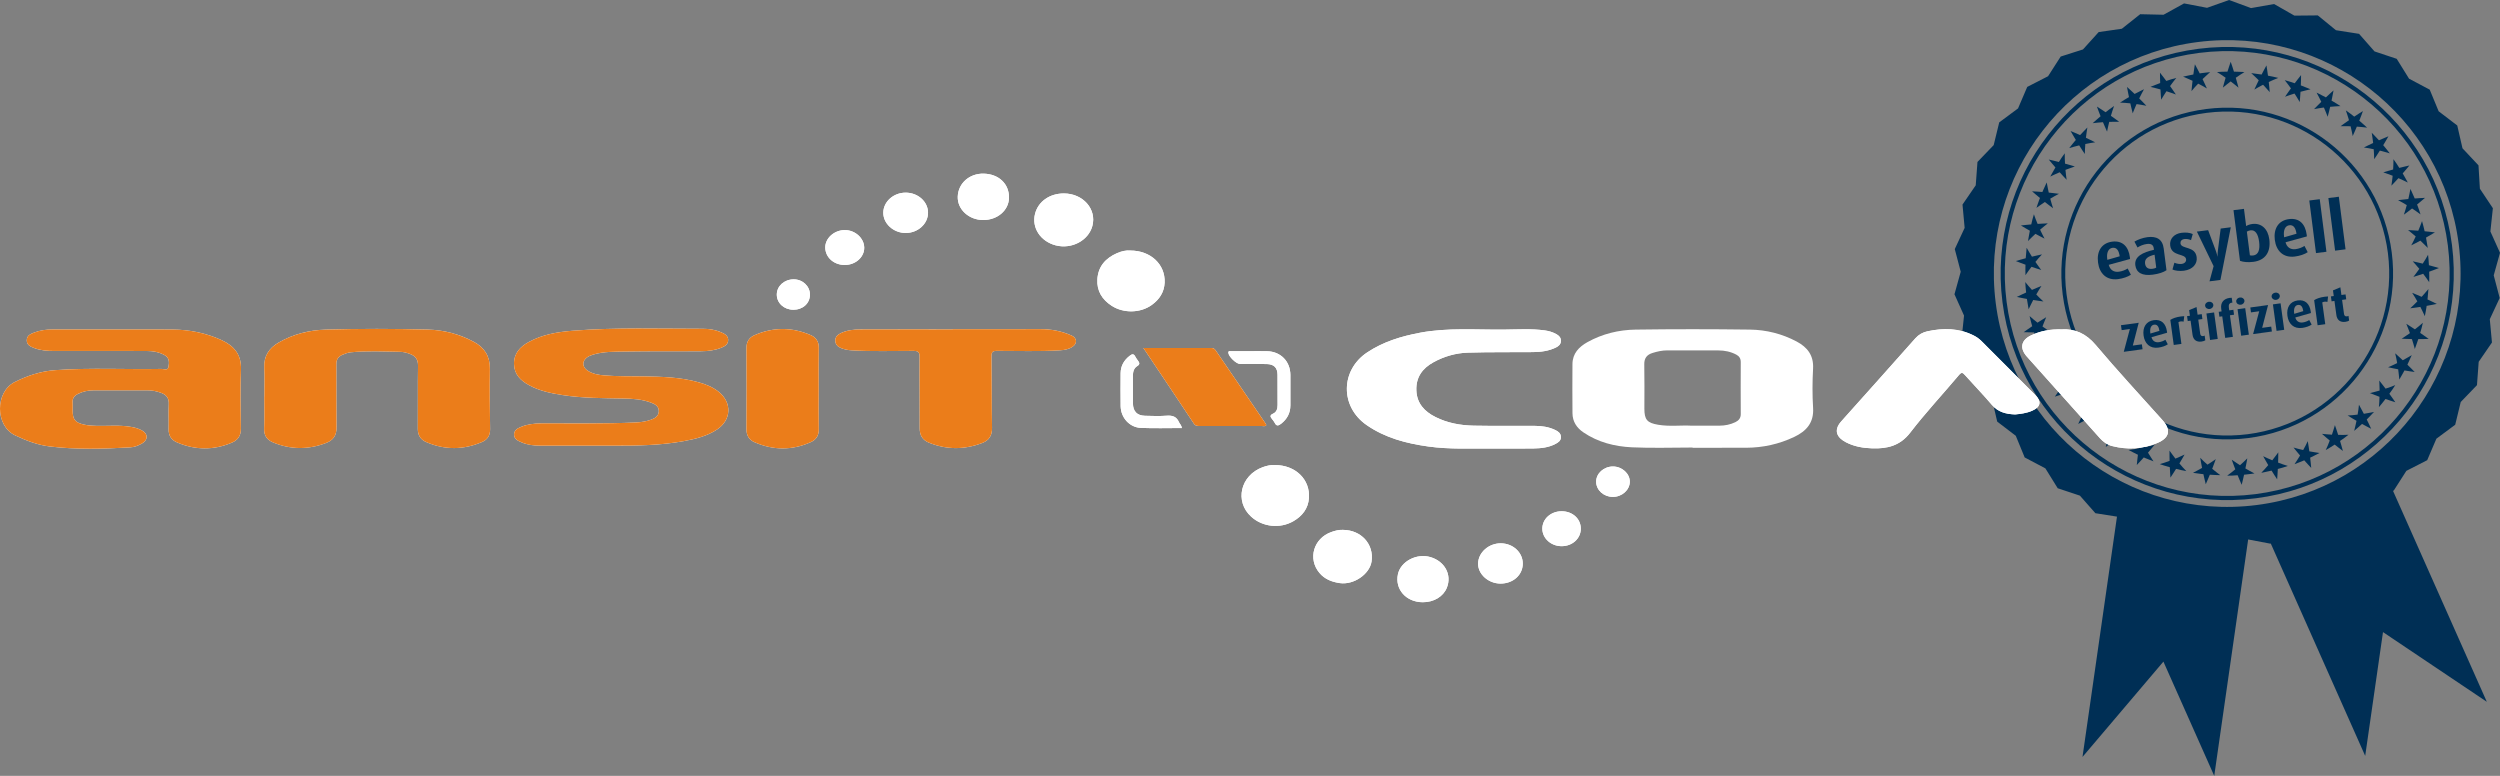 <?xml version="1.0" encoding="utf-8"?>
<!-- Generator: Adobe Illustrator 23.0.0, SVG Export Plug-In . SVG Version: 6.00 Build 0)  -->
<svg version="1.1" id="Ebene_1" xmlns="http://www.w3.org/2000/svg" xmlns:xlink="http://www.w3.org/1999/xlink" x="0px" y="0px"
	 width="1160px" height="360px" viewBox="0 0 1160 360" enable-background="new 0 0 1160 360" xml:space="preserve">
<rect x="0" y="0" width="1160" height="360" fill="#808080" stroke="none"/>
<g>
	<path fill="#002F55" d="M1046.735,231.201c-57.497,7.338-110.248-33.467-117.587-90.965
		c-7.349-57.501,33.468-110.261,90.966-117.595c57.499-7.341,110.256,33.468,117.596,90.972
		C1145.056,171.113,1104.238,223.866,1046.735,231.201z M1020.36,24.547c-56.445,7.21-96.502,58.993-89.307,115.446
		c7.21,56.445,59,96.499,115.438,89.291c56.452-7.202,96.515-58.982,89.311-115.43C1128.588,57.406,1076.808,17.345,1020.36,24.547z
		"/>
	<path fill="#002F55" d="M1043.169,203.264c-42.092,5.366-80.708-24.497-86.081-66.595c-5.374-42.103,24.503-80.725,66.591-86.089
		c42.099-5.376,80.724,24.503,86.092,66.597C1115.142,159.275,1085.261,197.886,1043.169,203.264z M1023.916,52.36
		c-41.112,5.252-70.292,42.968-65.051,84.085c5.248,41.096,42.966,70.274,84.078,65.027c41.108-5.246,70.286-42.957,65.045-84.064
		C1102.738,76.296,1065.021,47.117,1023.916,52.36z"/>
	<g>
		<g>
			<path fill="#002F55" d="M1119.811,128.486c0,0,0.689-0.92,1.377-1.839c0.69-0.95,1.378-1.899,1.378-1.899
				s-0.766-0.89-1.529-1.783c-0.764-0.862-1.528-1.723-1.528-1.723s1.161,0.262,2.319,0.524c1.161,0.279,2.32,0.56,2.32,0.56
				s0.638-1.013,1.278-2.027c0.623-1.024,1.193-2.077,1.193-2.077s0.035,0.301,0.087,0.754c0.058,0.452,0.125,1.055,0.154,1.663
				c0.078,1.213,0.158,2.424,0.158,2.424s1.164,0.319,2.324,0.636c1.163,0.335,2.327,0.671,2.327,0.671s-1.13,0.432-2.259,0.866
				c-1.135,0.414-2.266,0.828-2.266,0.828s0.019,1.217,0.037,2.433c0.021,0.609,0.008,1.217-0.014,1.673
				c-0.017,0.457-0.028,0.76-0.028,0.76c0.002,0-0.651-1.004-1.359-1.976c-0.718-0.958-1.439-1.917-1.439-1.917
				s-1.131,0.371-2.264,0.743C1120.943,128.133,1119.811,128.486,1119.811,128.486z"/>
		</g>
		<g>
			<path fill="#002F55" d="M1118.311,143.056c0,0,0.89-0.762,1.687-1.574c0.822-0.821,1.642-1.642,1.642-1.642
				s-0.577-1.003-1.154-2.007c-0.624-0.979-1.25-1.96-1.25-1.96s1.105,0.455,2.21,0.91c1.103,0.472,2.205,0.944,2.205,0.944
				s0.784-0.892,1.567-1.785c0.785-0.921,1.57-1.844,1.57-1.844s-0.103,1.211-0.207,2.421c-0.051,0.606-0.103,1.211-0.142,1.665
				c-0.033,0.456-0.08,0.756-0.08,0.756s1.08,0.51,2.162,1.018c1.078,0.527,2.156,1.053,2.156,1.053s-1.18,0.237-2.363,0.474
				c-1.179,0.216-2.358,0.434-2.358,0.434s-0.134,1.21-0.381,2.402c-0.222,1.197-0.447,2.393-0.447,2.393s-0.513-1.092-1.025-2.183
				c-0.513-1.078-1.056-2.127-1.056-2.127s-1.18,0.173-2.362,0.346C1119.496,142.904,1118.311,143.056,1118.311,143.056z"/>
		</g>
		<g>
			<path fill="#002F55" d="M1114.36,157.161c0,0,0.961-0.633,1.922-1.268c0.485-0.329,0.97-0.657,1.334-0.903
				c0.35-0.256,0.585-0.428,0.585-0.428s-0.417-1.094-0.834-2.188c-0.425-1.064-0.849-2.129-0.849-2.129s1.004,0.633,2.006,1.267
				c0.996,0.65,1.994,1.301,1.994,1.301s0.965-0.717,1.875-1.483c0.91-0.78,1.821-1.56,1.821-1.56s-0.282,1.182-0.565,2.364
				c-0.339,1.167-0.678,2.334-0.678,2.334s0.985,0.689,1.973,1.377c0.979,0.705,1.959,1.409,1.959,1.409s-1.198,0.034-2.395,0.067
				c-1.208,0.011-2.415,0.02-2.415,0.02s-0.397,1.151-0.794,2.301c-0.372,1.16-0.845,2.283-0.845,2.283
				c0,0.001-0.261-1.158-0.63-2.322c-0.351-1.142-0.703-2.284-0.703-2.284s-1.194-0.03-2.387-0.061
				C1115.545,157.209,1114.36,157.161,1114.36,157.161z"/>
		</g>
		<g>
			<path fill="#002F55" d="M1108.07,170.397c0,0,1.094-0.422,2.118-0.92c1.048-0.5,2.095-0.998,2.095-0.998
				s-0.208-1.142-0.416-2.282c-0.26-1.132-0.519-2.264-0.519-2.264s0.889,0.798,1.777,1.597c0.88,0.813,1.761,1.627,1.761,1.627
				s1.039-0.578,2.076-1.155c1.04-0.592,2.093-1.213,2.093-1.213l-2.02,4.421c0,0,0.847,0.84,1.696,1.682
				c0.838,0.857,1.679,1.713,1.679,1.713s-1.192-0.173-2.385-0.346c-1.185-0.189-2.367-0.378-2.367-0.378s-0.533,1.095-1.164,2.136
				c-0.608,1.053-1.217,2.107-1.217,2.107s-0.12-1.2-0.24-2.4c-0.122-1.187-0.284-2.359-0.284-2.359s-1.171-0.231-2.344-0.463
				C1109.24,170.65,1108.07,170.397,1108.07,170.397z"/>
		</g>
		<g>
			<path fill="#002F55" d="M1099.645,182.394c0,0,1.116-0.281,2.23-0.562c1.127-0.289,2.256-0.616,2.258-0.616
				c0,0-0.032-1.17-0.062-2.343c-0.046-1.146-0.095-2.294-0.095-2.294s0.735,0.931,1.469,1.863c0.726,0.946,1.45,1.891,1.45,1.891
				c0,0.001,1.14-0.36,2.265-0.772c1.117-0.434,2.233-0.867,2.233-0.867s-0.661,1.019-1.322,2.039
				c-0.707,0.99-1.413,1.979-1.413,1.979s0.702,0.976,1.404,1.953c0.69,0.991,1.382,1.983,1.382,1.983s-1.145-0.369-2.289-0.739
				c-1.143-0.39-2.284-0.781-2.284-0.781s-0.754,0.955-1.505,1.91c-0.372,0.483-0.756,0.954-1.062,1.293
				c-0.299,0.344-0.498,0.574-0.498,0.574s0.126-1.187,0.182-2.394c0.045-1.197,0.091-2.393,0.091-2.393s-1.115-0.424-2.23-0.848
				C1100.747,182.833,1099.645,182.394,1099.645,182.394z"/>
		</g>
		<g>
			<path fill="#002F55" d="M1089.314,192.793c0,0,1.162-0.048,2.31-0.16c1.151-0.126,2.305-0.252,2.305-0.252
				s0.181-1.144,0.362-2.289c0.129-1.154,0.262-2.307,0.262-2.307s0.573,1.048,1.146,2.095c0.563,1.062,1.125,2.122,1.125,2.122
				s1.168-0.203,2.338-0.407c1.188-0.225,2.378-0.449,2.378-0.449s-0.84,0.879-1.678,1.755c-0.422,0.439-0.842,0.879-1.159,1.208
				c-0.313,0.331-0.541,0.532-0.541,0.532s0.523,1.075,1.045,2.151c0.509,1.087,1.017,2.174,1.017,2.174s-1.067-0.558-2.134-1.115
				c-1.052-0.57-2.107-1.141-2.107-1.141s-0.875,0.846-1.809,1.626c-0.921,0.795-1.844,1.59-1.844,1.59s0.286-1.174,0.567-2.349
				c0.26-1.156,0.521-2.312,0.521-2.312s-1.033-0.612-2.066-1.222C1090.333,193.417,1089.314,192.793,1089.314,192.793z"/>
		</g>
		<g>
			<path fill="#002F55" d="M1077.392,201.308c0,0,1.142,0.106,2.287,0.211c1.168,0.088,2.336,0.177,2.336,0.177
				s0.36-1.119,0.718-2.235c0.335-1.1,0.668-2.199,0.668-2.199s0.385,1.123,0.769,2.247c0.37,1.134,0.74,2.268,0.74,2.268
				s1.2,0.015,2.399,0.029c1.194-0.04,2.39-0.08,2.39-0.08s-0.945,0.765-1.928,1.479c-0.992,0.7-1.985,1.402-1.985,1.402
				s0.336,1.155,0.676,2.311c0.321,1.165,0.645,2.329,0.645,2.329s-0.958-0.731-1.919-1.463c-0.945-0.749-1.893-1.496-1.893-1.496
				s-1.026,0.653-2.053,1.306c-0.509,0.336-1.035,0.639-1.435,0.861c-0.395,0.225-0.662,0.376-0.662,0.376s0.512-1.085,0.973-2.192
				c0.439-1.114,0.879-2.229,0.879-2.229s-0.909-0.771-1.819-1.541C1078.285,202.089,1077.392,201.308,1077.392,201.308z"/>
		</g>
		<g>
			<path fill="#002F55" d="M1064.192,207.653c0,0,1.114,0.353,2.226,0.621c1.129,0.267,2.258,0.535,2.258,0.535
				s0.551-1.017,1.105-2.036c0.508-1.043,1.017-2.088,1.017-2.088s0.191,1.181,0.383,2.361c0.175,1.188,0.352,2.375,0.352,2.375
				s1.168,0.198,2.338,0.396c1.196,0.184,2.39,0.37,2.39,0.37s-1.085,0.547-2.168,1.096c-0.543,0.274-1.085,0.548-1.493,0.753
				c-0.406,0.207-0.688,0.32-0.688,0.32s0.132,1.188,0.264,2.375c0.116,1.195,0.232,2.391,0.232,2.391s-0.818-0.882-1.638-1.766
				c-0.801-0.888-1.604-1.778-1.604-1.778s-1.105,0.511-2.248,0.928c-1.136,0.439-2.27,0.878-2.27,0.878s0.658-1.011,1.32-2.02
				c0.646-1.01,1.263-2.006,1.263-2.007c0,0-0.768-0.921-1.537-1.841C1064.943,208.584,1064.192,207.653,1064.192,207.653z"/>
		</g>
		<g>
			<path fill="#002F55" d="M1050.101,211.675c0,0,1.047,0.489,2.091,0.976c1.061,0.504,2.139,0.935,2.139,0.935
				s0.714-0.928,1.428-1.856c0.685-0.919,1.368-1.838,1.368-1.838s-0.015,1.185-0.028,2.371c-0.032,1.191-0.065,2.381-0.065,2.381
				s1.116,0.443,2.246,0.822c1.142,0.366,2.284,0.731,2.284,0.731s-1.156,0.378-2.312,0.758c-1.171,0.322-2.342,0.644-2.342,0.644
				s-0.069,1.201-0.139,2.401c-0.086,1.204-0.172,2.408-0.172,2.408s-0.657-1-1.312-2.001c-0.642-1.023-1.282-2.047-1.282-2.047
				s-1.188,0.264-2.376,0.527c-0.594,0.129-1.19,0.259-1.635,0.357c-0.449,0.076-0.749,0.127-0.749,0.127s0.845-0.846,1.644-1.762
				c0.79-0.897,1.578-1.794,1.578-1.794s-0.601-1.033-1.2-2.067C1050.684,212.712,1050.101,211.675,1050.101,211.675z"/>
		</g>
		<g>
			<path fill="#002F55" d="M1035.526,213.303c0,0,0.948,0.64,1.895,1.282c0.977,0.642,1.956,1.28,1.956,1.28
				s0.876-0.753,1.718-1.581c0.828-0.806,1.656-1.614,1.656-1.614s-0.212,1.172-0.425,2.344c-0.23,1.174-0.461,2.349-0.461,2.349
				s1.04,0.587,2.077,1.173c1.054,0.605,2.13,1.129,2.13,1.129s-0.302,0.05-0.751,0.126c-0.451,0.054-1.055,0.124-1.659,0.195
				c-1.207,0.141-2.414,0.282-2.414,0.282s-0.268,1.177-0.537,2.355c-0.287,1.162-0.573,2.323-0.573,2.323s-0.481-1.11-0.961-2.219
				c-0.462-1.111-0.924-2.222-0.924-2.222s-1.213,0.081-2.427,0.161c-1.216,0.021-2.433,0.043-2.433,0.043s0.958-0.72,1.916-1.439
				c0.944-0.729,1.855-1.515,1.855-1.515s-0.418-1.113-0.838-2.226C1035.925,214.417,1035.526,213.303,1035.526,213.303z"/>
		</g>
		<g>
			<path fill="#002F55" d="M1020.903,212.404c0,0,0.821,0.819,1.642,1.638c0.857,0.778,1.712,1.556,1.712,1.556
				s0.979-0.624,1.957-1.248c0.965-0.614,1.904-1.317,1.904-1.317s-0.408,1.126-0.814,2.252c-0.425,1.123-0.849,2.245-0.849,2.245
				s0.925,0.739,1.849,1.477c0.955,0.739,1.911,1.477,1.911,1.477s-1.214-0.042-2.429-0.086c-1.216-0.021-2.426-0.135-2.427-0.134
				c0,0-0.463,1.104-0.924,2.207c-0.48,1.103-0.96,2.204-0.96,2.204s-0.288-1.168-0.574-2.335c-0.268-1.165-0.537-2.332-0.537-2.332
				s-0.303-0.027-0.756-0.068c-0.453-0.061-1.056-0.142-1.659-0.225c-1.205-0.164-2.412-0.327-2.412-0.327s1.068-0.566,2.14-1.132
				c1.039-0.57,2.079-1.14,2.079-1.14s-0.222-1.179-0.446-2.359C1021.106,213.582,1020.903,212.404,1020.903,212.404z"/>
		</g>
		<g>
			<path fill="#002F55" d="M1006.64,209.074c0,0,0.676,0.928,1.352,1.856c0.703,0.938,1.407,1.875,1.407,1.875
				s1.077-0.468,2.152-0.937c1.048-0.476,2.095-0.951,2.095-0.951s-0.591,1.031-1.181,2.061c-0.608,1.027-1.214,2.053-1.214,2.053
				s0.78,0.91,1.559,1.82c0.821,0.872,1.638,1.745,1.638,1.745c0,0.001-1.201-0.196-2.383-0.474
				c-1.181-0.282-2.364-0.564-2.364-0.564s-0.647,1.015-1.293,2.033c-0.662,1.012-1.325,2.023-1.325,2.023s-0.083-1.206-0.164-2.411
				c-0.063-1.204-0.126-2.409-0.126-2.409s-1.167-0.34-2.335-0.679c-0.591-0.159-1.162-0.363-1.594-0.513
				c-0.431-0.148-0.72-0.247-0.72-0.247s1.144-0.356,2.288-0.713c1.128-0.407,2.257-0.813,2.257-0.813s-0.022-1.192-0.044-2.383
				C1006.643,210.26,1006.64,209.074,1006.64,209.074z"/>
		</g>
		<g>
			<path fill="#002F55" d="M993.154,203.341c0,0,0.48,1.051,1.004,2.09c0.545,1.021,1.091,2.042,1.091,2.042s1.13-0.258,2.262-0.517
				c1.123-0.275,2.236-0.608,2.236-0.608s-0.758,0.922-1.521,1.846c-0.776,0.916-1.553,1.833-1.553,1.833s0.625,1.008,1.249,2.014
				c0.65,1.019,1.302,2.037,1.302,2.037s-1.129-0.45-2.256-0.901c-0.565-0.226-1.129-0.452-1.552-0.622
				c-0.416-0.188-0.692-0.313-0.692-0.313s-0.807,0.884-1.61,1.77c-0.822,0.877-1.642,1.755-1.642,1.755s0.12-1.197,0.241-2.394
				c0.137-1.189,0.276-2.378,0.276-2.378s-0.276-0.125-0.692-0.315c-0.406-0.209-0.947-0.487-1.489-0.766
				c-1.08-0.558-2.161-1.115-2.161-1.115s1.196-0.175,2.392-0.35c1.172-0.19,2.342-0.38,2.342-0.38s0.185-1.185,0.37-2.372
				C992.952,204.519,993.154,203.341,993.154,203.341z"/>
		</g>
		<g>
			<path fill="#002F55" d="M980.806,195.44c0,0,0.332,1.099,0.662,2.198c0.353,1.117,0.708,2.233,0.708,2.233
				s1.182-0.07,2.338-0.161c1.148-0.1,2.294-0.201,2.294-0.201s-0.901,0.775-1.801,1.551c-0.915,0.765-1.831,1.53-1.831,1.53
				s0.432,1.118,0.867,2.234c0.455,1.102,0.959,2.195,0.959,2.195s-0.264-0.152-0.657-0.38c-0.395-0.229-0.925-0.525-1.429-0.864
				c-1.022-0.658-2.043-1.317-2.043-1.317s-0.948,0.744-1.895,1.488c-0.963,0.732-1.923,1.465-1.923,1.465s0.324-1.167,0.651-2.333
				c0.342-1.156,0.682-2.311,0.682-2.311s-0.99-0.706-1.98-1.413c-0.982-0.719-1.924-1.488-1.924-1.488s1.194,0.045,2.39,0.09
				c1.2-0.009,2.401-0.018,2.401-0.018s0.375-1.13,0.751-2.26C980.416,196.56,980.806,195.44,980.806,195.44z"/>
		</g>
		<g>
			<path fill="#002F55" d="M969.987,185.55c0,0,0.125,1.153,0.25,2.307c0.177,1.143,0.355,2.288,0.355,2.288s1.154,0.129,2.31,0.258
				c1.133,0.132,2.305,0.174,2.308,0.174c0,0-1.025,0.62-2.05,1.239c-1.034,0.605-2.07,1.21-2.07,1.21s0.242,1.147,0.509,2.314
				c0.278,1.174,0.555,2.35,0.555,2.35s-0.916-0.798-1.834-1.594c-0.933-0.781-1.801-1.632-1.801-1.631c0,0-1.054,0.568-2.109,1.137
				c-1.067,0.557-2.132,1.112-2.132,1.112s0.51-1.088,1.021-2.175c0.524-1.075,1.047-2.15,1.047-2.15
				c0,0.001-0.232-0.199-0.539-0.535c-0.316-0.331-0.734-0.772-1.152-1.212c-0.84-0.883-1.678-1.764-1.678-1.764
				s1.19,0.229,2.379,0.457c1.17,0.207,2.34,0.415,2.34,0.415s0.567-1.058,1.133-2.114
				C969.406,186.593,969.987,185.55,969.987,185.55z"/>
		</g>
		<g>
			<path fill="#002F55" d="M960.957,174.008c0,0-0.05,1.144-0.102,2.287c-0.036,1.169-0.071,2.337-0.071,2.337
				s1.122,0.34,2.252,0.628c1.118,0.284,2.236,0.569,2.236,0.569s-1.109,0.432-2.215,0.865c-1.119,0.42-2.238,0.839-2.238,0.839
				s0.041,1.194,0.082,2.39c0.043,1.208,0.168,2.394,0.17,2.393c0,0-0.2-0.229-0.496-0.575c-0.305-0.339-0.684-0.812-1.054-1.296
				c-0.748-0.958-1.497-1.914-1.497-1.914s-1.142,0.387-2.284,0.775c-1.146,0.37-2.291,0.739-2.291,0.739s0.694-0.991,1.386-1.984
				c0.706-0.976,1.41-1.952,1.41-1.952s-0.703-0.994-1.405-1.988c-0.656-1.024-1.316-2.048-1.316-2.048s1.114,0.44,2.23,0.88
				c1.125,0.417,2.264,0.784,2.264,0.784s0.729-0.94,1.457-1.882C960.22,174.932,960.957,174.008,960.957,174.008z"/>
		</g>
		<g>
			<path fill="#002F55" d="M954.067,161.083c0,0-0.269,1.129-0.537,2.258c-0.217,1.137-0.432,2.274-0.432,2.274
				s1.047,0.507,2.094,1.013c1.02,0.504,2.112,0.933,2.112,0.933s-1.172,0.242-2.345,0.485c-1.175,0.225-2.352,0.449-2.352,0.449
				s-0.16,1.164-0.295,2.353c-0.127,1.199-0.255,2.399-0.255,2.399s-0.602-1.056-1.202-2.112c-0.622-1.047-1.152-2.141-1.152-2.141
				s-1.183,0.184-2.367,0.369c-1.192,0.167-2.382,0.336-2.382,0.336s0.844-0.856,1.687-1.711c0.852-0.837,1.704-1.676,1.704-1.676
				s-0.15-0.265-0.33-0.685c-0.185-0.417-0.432-0.972-0.68-1.528c-0.493-1.113-0.989-2.224-0.989-2.224s1.044,0.614,2.089,1.227
				c1.033,0.586,2.065,1.172,2.065,1.172s0.888-0.805,1.774-1.613C953.172,161.873,954.067,161.083,954.067,161.083z"/>
		</g>
		<g>
			<path fill="#002F55" d="M949.437,147.184c0,0-0.435,1.063-0.874,2.124c-0.429,1.092-0.859,2.182-0.859,2.182
				s0.963,0.671,1.925,1.343c0.955,0.643,1.908,1.286,1.908,1.286s-1.187,0.037-2.376,0.073c-1.193,0.02-2.386,0.04-2.386,0.04
				s-0.366,1.141-0.731,2.281c-0.343,1.147-0.633,2.311-0.633,2.311s-0.111-0.284-0.273-0.71c-0.168-0.423-0.388-0.991-0.568-1.571
				c-0.38-1.155-0.76-2.31-0.76-2.31s-1.204-0.017-2.409-0.034c-1.209-0.035-2.419-0.07-2.419-0.07s0.985-0.701,1.974-1.403
				c0.992-0.684,1.985-1.367,1.985-1.367s-0.321-1.172-0.644-2.347c-0.172-0.584-0.308-1.177-0.4-1.624
				c-0.1-0.445-0.166-0.743-0.166-0.743s0.885,0.808,1.81,1.574c0.935,0.749,1.872,1.497,1.872,1.497s1.005-0.642,2.007-1.286
				C948.428,147.809,949.437,147.184,949.437,147.184z"/>
		</g>
		<g>
			<path fill="#002F55" d="M947.228,132.685c0,0-0.652,0.962-1.225,1.95c-0.59,1.004-1.18,2.005-1.18,2.005s0.794,0.847,1.625,1.654
				c0.85,0.794,1.7,1.587,1.7,1.587s-1.183-0.164-2.366-0.328c-1.187-0.18-2.372-0.361-2.372-0.361s-0.535,1.061-1.071,2.121
				c-0.529,1.09-1.059,2.178-1.059,2.178l-0.803-4.793c0,0-1.172-0.221-2.346-0.441c-1.175-0.238-2.35-0.476-2.35-0.476
				s1.085-0.526,2.17-1.052c1.089-0.507,2.174-1.014,2.174-1.014s-0.035-0.302-0.087-0.755c-0.054-0.452-0.133-1.056-0.16-1.664
				c-0.081-1.214-0.16-2.429-0.16-2.429s0.766,0.927,1.534,1.854c0.75,0.914,1.571,1.791,1.569,1.791c0,0,1.093-0.465,2.184-0.93
				C946.116,133.133,947.228,132.685,947.228,132.685z"/>
		</g>
		<g>
			<path fill="#002F55" d="M947.487,118.036c0,0-0.778,0.855-1.558,1.711c-0.786,0.868-1.494,1.776-1.494,1.776
				s0.672,0.952,1.345,1.904c0.338,0.463,0.674,0.928,0.927,1.274c0.27,0.344,0.45,0.571,0.45,0.571s-1.144-0.359-2.286-0.718
				c-1.127-0.376-2.253-0.752-2.253-0.752s-0.746,0.938-1.417,1.911c-0.689,0.985-1.379,1.97-1.379,1.97s-0.017-1.214-0.036-2.43
				c-0.02-0.607,0.002-1.214,0.021-1.67c0.017-0.455,0.028-0.759,0.028-0.759s-1.126-0.415-2.251-0.831
				c-1.125-0.433-2.248-0.866-2.248-0.866s1.151-0.337,2.304-0.672c1.149-0.319,2.3-0.635,2.3-0.635l0.423-4.849
				c0,0,0.607,1.061,1.224,2.089c0.622,1.015,1.242,2.03,1.242,2.03s1.166-0.273,2.333-0.546
				C946.323,118.289,947.487,118.036,947.487,118.036z"/>
		</g>
		<g>
			<path fill="#002F55" d="M950.194,103.639c0,0-0.895,0.717-1.786,1.434c-0.901,0.745-1.8,1.489-1.8,1.489s0.117,0.265,0.295,0.66
				c0.196,0.394,0.455,0.921,0.716,1.447c0.526,1.027,1.052,2.054,1.052,2.054s-1.057-0.546-2.115-1.093
				c-1.054-0.565-2.107-1.128-2.107-1.128s-0.87,0.819-1.738,1.639c-0.444,0.416-0.871,0.842-1.174,1.167
				c-0.31,0.324-0.517,0.541-0.517,0.541s0.138-1.208,0.385-2.398c0.224-1.196,0.447-2.391,0.447-2.391s-1.046-0.602-2.092-1.205
				c-1.03-0.617-2.062-1.233-2.062-1.233s1.203-0.134,2.405-0.267c1.198-0.115,2.397-0.229,2.397-0.229s0.28-1.183,0.563-2.367
				c0.337-1.169,0.674-2.339,0.674-2.339s0.405,1.129,0.812,2.256c0.42,1.118,0.901,2.219,0.901,2.219s1.187-0.073,2.375-0.146
				C949.012,103.694,950.194,103.639,950.194,103.639z"/>
		</g>
		<g>
			<path fill="#002F55" d="M955.359,89.928c0,0-1.023,0.545-2.045,1.092c-1.011,0.564-1.996,1.175-1.996,1.175
				s0.311,1.121,0.623,2.242c0.297,1.101,0.689,2.203,0.689,2.203s-0.957-0.722-1.913-1.443c-0.943-0.733-1.883-1.467-1.883-1.467
				s-0.991,0.644-1.965,1.329c-0.985,0.695-1.969,1.392-1.969,1.392s0.395-1.149,0.792-2.297c0.373-1.159,0.85-2.278,0.85-2.278
				s-0.921-0.767-1.842-1.535c-0.912-0.784-1.826-1.568-1.826-1.568s1.2,0.069,2.399,0.138c1.192,0.088,2.384,0.174,2.384,0.174
				s0.11-0.284,0.304-0.696c0.189-0.415,0.442-0.969,0.695-1.522c0.507-1.105,1.013-2.212,1.013-2.212s0.229,1.19,0.459,2.38
				c0.242,1.164,0.485,2.328,0.485,2.328s1.192,0.133,2.384,0.266C954.177,89.778,955.359,89.928,955.359,89.928z"/>
		</g>
		<g>
			<path fill="#002F55" d="M962.727,77.257c0,0-1.073,0.364-2.164,0.755c-1.096,0.402-2.194,0.806-2.194,0.806
				c0.002,0.001,0.089,1.158,0.248,2.323c0.155,1.144,0.307,2.289,0.307,2.289s-0.814-0.869-1.628-1.737
				c-0.806-0.882-1.61-1.766-1.61-1.766s-1.093,0.482-2.186,0.965c-1.118,0.483-2.165,1.044-2.165,1.044s0.538-1.091,1.167-2.13
				c0.608-1.053,1.216-2.104,1.216-2.104s-0.784-0.917-1.569-1.833c-0.763-0.925-1.529-1.849-1.529-1.849s1.178,0.275,2.355,0.551
				c1.166,0.292,2.335,0.582,2.335,0.582s0.66-1.022,1.32-2.044c0.708-0.991,1.412-1.982,1.412-1.982s0.01,1.2,0.019,2.401
				c0.013,1.185,0.107,2.388,0.107,2.388s1.144,0.327,2.287,0.653C961.591,76.913,962.727,77.257,962.727,77.257z"/>
		</g>
		<g>
			<path fill="#002F55" d="M972.156,66.031c0,0-1.143,0.177-2.286,0.355c-1.162,0.179-2.28,0.441-2.28,0.441
				s-0.078,1.163-0.152,2.326c-0.082,1.142-0.089,2.304-0.089,2.303c0,0-0.663-0.999-1.328-1.997c-0.64-1.002-1.28-2.003-1.28-2.003
				s-1.164,0.265-2.302,0.596c-1.157,0.331-2.316,0.661-2.316,0.661s0.754-0.954,1.506-1.908c0.369-0.484,0.759-0.949,1.063-1.288
				c0.3-0.344,0.499-0.573,0.499-0.573s-0.615-1.03-1.228-2.061c-0.602-1.042-1.204-2.086-1.204-2.086s1.106,0.462,2.214,0.924
				c1.095,0.478,2.19,0.955,2.19,0.955s0.84-0.879,1.68-1.759c0.421-0.439,0.841-0.879,1.157-1.209
				c0.311-0.336,0.539-0.536,0.539-0.536s-0.204,1.194-0.363,2.39c-0.154,1.18-0.308,2.362-0.308,2.362s1.077,0.52,2.155,1.04
				C971.09,65.497,972.156,66.031,972.156,66.031z"/>
		</g>
		<g>
			<path fill="#002F55" d="M983.312,56.527c0,0-1.146-0.032-2.296-0.013c-1.166,0.019-2.332,0.038-2.332,0.038
				s-0.31,1.111-0.541,2.267c-0.232,1.133-0.465,2.266-0.465,2.266s-0.481-1.09-0.961-2.18c-0.468-1.101-0.935-2.202-0.935-2.202
				s-1.189,0.096-2.377,0.191c-1.213,0.09-2.394,0.261-2.394,0.261c0,0,0.878-0.84,1.81-1.619c0.92-0.794,1.843-1.587,1.843-1.587
				s-0.436-1.123-0.87-2.246c-0.414-1.123-0.826-2.247-0.826-2.247s1.018,0.649,2.037,1.298c1.004,0.661,2.007,1.322,2.007,1.322
				s0.949-0.763,1.927-1.485c0.994-0.703,1.988-1.405,1.988-1.405s-0.389,1.138-0.776,2.275c-0.388,1.113-0.698,2.282-0.698,2.282
				s0.971,0.687,1.94,1.373C982.351,55.821,983.312,56.527,983.312,56.527z"/>
		</g>
		<g>
			<path fill="#002F55" d="M995.927,49.081c0,0-1.137-0.214-2.272-0.427c-0.579-0.112-1.153-0.199-1.579-0.251
				c-0.431-0.058-0.72-0.097-0.72-0.097s-0.458,1.072-0.915,2.144c-0.218,0.53-0.437,1.06-0.6,1.457
				c-0.15,0.408-0.251,0.681-0.251,0.681s-0.291-1.16-0.585-2.321c-0.27-1.158-0.538-2.315-0.538-2.315
				c0,0.001-1.193-0.145-2.371-0.208c-1.201-0.071-2.403-0.142-2.403-0.142s1.026-0.652,2.053-1.304
				c0.507-0.336,1.038-0.63,1.435-0.856c0.395-0.225,0.66-0.376,0.66-0.376s-0.235-1.176-0.471-2.353
				c-0.22-1.185-0.44-2.37-0.44-2.37s0.889,0.805,1.778,1.609c0.875,0.817,1.75,1.634,1.75,1.634s1.085-0.549,2.17-1.098
				c0.544-0.275,1.086-0.549,1.495-0.756c0.405-0.213,0.688-0.324,0.688-0.324c0,0.001-0.594,1.056-1.142,2.132
				c-0.539,1.063-1.078,2.125-1.078,2.125s0.843,0.849,1.687,1.699C995.1,48.223,995.927,49.081,995.927,49.081z"/>
		</g>
		<g>
			<path fill="#002F55" d="M1009.609,43.852c0,0-1.077-0.385-2.156-0.77c-1.104-0.376-2.21-0.752-2.21-0.752
				s-0.662,0.952-1.267,1.961c-0.599,0.988-1.198,1.975-1.198,1.975s-0.089-1.187-0.176-2.375c-0.072-1.193-0.143-2.387-0.143-2.387
				s-1.152-0.31-2.304-0.619c-1.174-0.325-2.342-0.553-2.342-0.553c0,0,1.104-0.504,2.246-0.922
				c1.134-0.437,2.268-0.875,2.268-0.875s-0.035-1.206-0.069-2.413c-0.011-1.198-0.027-2.395-0.027-2.395s0.744,0.954,1.487,1.909
				c0.724,0.96,1.449,1.92,1.449,1.92s1.156-0.381,2.312-0.762c1.174-0.324,2.346-0.648,2.346-0.648s-0.748,0.936-1.497,1.874
				c-0.733,0.937-1.418,1.928-1.418,1.928c0,0,0.685,0.973,1.369,1.945C1008.944,42.872,1009.609,43.852,1009.609,43.852z"/>
		</g>
		<g>
			<path fill="#002F55" d="M1024.004,41.058c0-0.001-0.991-0.61-2.003-1.167c-1.025-0.539-2.051-1.078-2.051-1.078
				s-0.792,0.848-1.585,1.696c-0.782,0.839-1.513,1.753-1.513,1.753s0.112-1.192,0.224-2.383c0.129-1.194,0.261-2.388,0.261-2.388
				s-1.082-0.483-2.162-0.966c-1.109-0.475-2.219-0.952-2.219-0.952s1.187-0.263,2.373-0.525c1.183-0.283,2.383-0.477,2.383-0.478
				c0,0,0.17-1.184,0.343-2.368c0.188-1.187,0.376-2.374,0.376-2.374s0.569,1.059,1.141,2.118c0.551,1.062,1.103,2.123,1.103,2.123
				s0.3-0.05,0.75-0.126c0.452-0.055,1.056-0.128,1.659-0.202c1.207-0.141,2.416-0.283,2.416-0.283s-0.892,0.814-1.784,1.628
				c-0.864,0.811-1.727,1.621-1.727,1.621s0.513,1.087,1.025,2.173C1023.51,39.969,1024.004,41.058,1024.004,41.058z"/>
		</g>
		<g>
			<path fill="#002F55" d="M1038.657,40.683c0,0-0.889-0.734-1.779-1.468c-0.901-0.753-1.837-1.437-1.837-1.437
				s-0.923,0.719-1.846,1.439c-0.893,0.718-1.785,1.437-1.785,1.437s0.31-1.143,0.62-2.288c0.328-1.144,0.656-2.289,0.656-2.289
				s-0.97-0.712-1.97-1.357c-1.013-0.639-2.026-1.278-2.026-1.278s1.212-0.079,2.426-0.159c1.213-0.018,2.427-0.037,2.427-0.037
				s0.37-1.144,0.736-2.289c0.385-1.145,0.768-2.29,0.768-2.29s0.385,1.133,0.771,2.267c0.366,1.15,0.731,2.3,0.731,2.3
				s1.217,0.042,2.432,0.084c0.608,0.024,1.217,0.047,1.674,0.065c0.453,0.038,0.757,0.064,0.757,0.064s-1.03,0.605-2.034,1.294
				c-0.987,0.671-1.975,1.341-1.975,1.341s0.322,1.151,0.645,2.302C1038.353,39.534,1038.657,40.683,1038.657,40.683z"/>
		</g>
		<g>
			<path fill="#002F55" d="M1053.15,42.787c0,0-0.182-0.225-0.458-0.561c-0.285-0.321-0.665-0.749-1.045-1.177
				c-0.784-0.862-1.569-1.723-1.569-1.723s-0.258,0.131-0.646,0.328c-0.386,0.189-0.901,0.463-1.411,0.757
				c-1.005,0.576-2.009,1.152-2.009,1.152s0.502-1.083,1.003-2.164c0.517-1.08,1.036-2.159,1.036-2.159s-0.858-0.827-1.713-1.654
				c-0.44-0.415-0.881-0.831-1.212-1.142c-0.338-0.295-0.565-0.491-0.565-0.491s0.303,0.028,0.756,0.073
				c0.452,0.061,1.054,0.142,1.656,0.225c1.204,0.164,2.411,0.328,2.411,0.328s0.554-1.064,1.109-2.128
				c0.573-1.052,1.145-2.105,1.145-2.105s0.186,1.193,0.371,2.386c0.166,1.19,0.332,2.379,0.332,2.379s1.2,0.2,2.385,0.47
				c1.185,0.282,2.37,0.563,2.37,0.563s-1.113,0.46-2.223,0.92c-1.094,0.444-2.174,0.979-2.174,0.979s0.124,1.18,0.25,2.361
				C1053.05,41.597,1053.15,42.787,1053.15,42.787z"/>
		</g>
		<g>
			<path fill="#002F55" d="M1067.073,47.35c0,0-0.592-0.993-1.181-1.985c-0.596-1.019-1.254-1.959-1.254-1.959
				s-1.109,0.364-2.218,0.728c-0.543,0.186-1.084,0.372-1.491,0.512c-0.406,0.154-0.675,0.257-0.675,0.257s0.676-0.984,1.355-1.967
				c0.692-0.967,1.385-1.934,1.385-1.934s-0.676-0.995-1.409-1.921c-0.738-0.948-1.477-1.896-1.477-1.896s1.167,0.34,2.333,0.68
				c1.167,0.34,2.308,0.763,2.306,0.764c0,0,0.73-0.953,1.458-1.908c0.745-0.948,1.491-1.896,1.491-1.896s-0.019,1.199-0.037,2.398
				c-0.037,1.198-0.075,2.397-0.075,2.397s1.131,0.451,2.26,0.902c0.565,0.226,1.13,0.451,1.555,0.62
				c0.415,0.186,0.692,0.31,0.692,0.31s-0.291,0.06-0.732,0.15c-0.443,0.107-1.031,0.251-1.62,0.395
				c-1.154,0.298-2.308,0.596-2.308,0.596s-0.081,1.194-0.162,2.387C1067.17,46.164,1067.073,47.35,1067.073,47.35z"/>
		</g>
		<g>
			<path fill="#002F55" d="M1080.037,54.184c0,0-0.387-1.09-0.837-2.143c-0.451-1.073-0.905-2.147-0.905-2.147
				s-0.286,0.038-0.72,0.093c-0.426,0.05-1.004,0.135-1.583,0.242c-1.138,0.207-2.278,0.412-2.278,0.412s0.834-0.852,1.668-1.703
				c0.849-0.845,1.698-1.688,1.698-1.688s-0.53-1.066-1.062-2.133c-0.535-1.087-1.13-2.13-1.129-2.131c0,0,0.276,0.128,0.689,0.319
				c0.406,0.209,0.945,0.487,1.485,0.766c1.08,0.557,2.16,1.116,2.16,1.116s0.88-0.817,1.758-1.634
				c0.89-0.801,1.78-1.603,1.78-1.603s-0.223,1.186-0.448,2.373c-0.24,1.176-0.479,2.354-0.479,2.354
				c0-0.001,1.067,0.585,2.092,1.242c1.022,0.658,2.046,1.316,2.046,1.316s-1.202,0.064-2.404,0.13
				c-1.181,0.057-2.374,0.196-2.374,0.196c0,0-0.278,1.154-0.553,2.308C1080.338,53.026,1080.037,54.184,1080.037,54.184z"/>
		</g>
		<g>
			<path fill="#002F55" d="M1091.661,63.12c0,0-0.23-1.131-0.461-2.261c-0.227-1.153-0.527-2.271-0.527-2.271
				s-1.17-0.023-2.338-0.046c-1.159-0.015-2.297-0.001-2.297-0.002c0,0,0.963-0.697,1.928-1.396
				c0.975-0.683,1.949-1.365,1.949-1.365s-0.3-1.171-0.685-2.285c-0.382-1.138-0.764-2.276-0.764-2.276s0.989,0.706,1.979,1.411
				c0.973,0.726,1.918,1.492,1.918,1.492s1.004-0.659,2.009-1.317c1.017-0.647,2.037-1.295,2.037-1.295s-0.414,1.124-0.828,2.248
				c-0.437,1.122-0.875,2.244-0.875,2.244s0.919,0.798,1.838,1.596c0.933,0.782,1.806,1.629,1.806,1.629c0,0-1.18-0.178-2.393-0.273
				c-1.189-0.1-2.38-0.2-2.38-0.2s-0.471,1.098-0.944,2.196C1092.147,62.034,1091.661,63.12,1091.661,63.12z"/>
		</g>
		<g>
			<path fill="#002F55" d="M1101.619,73.871c0,0,0.009-1.166-0.072-2.304c-0.071-1.161-0.145-2.322-0.145-2.322
				s-1.129-0.257-2.279-0.453c-1.145-0.181-2.29-0.362-2.29-0.362s1.07-0.529,2.14-1.056c1.081-0.516,2.164-1.031,2.164-1.031
				s-0.15-1.18-0.3-2.36c-0.156-1.193-0.353-2.39-0.353-2.39c0,0,0.852,0.867,1.687,1.749c0.836,0.882,1.672,1.763,1.672,1.763
				s1.097-0.475,2.193-0.95c1.104-0.461,2.212-0.923,2.212-0.923s-0.604,1.044-1.207,2.088c-0.617,1.029-1.232,2.059-1.232,2.059
				s0.198,0.23,0.497,0.576c0.305,0.339,0.691,0.808,1.06,1.294c0.749,0.958,1.499,1.916,1.499,1.916s-1.156-0.336-2.313-0.671
				c-0.573-0.158-1.144-0.316-1.571-0.434c-0.438-0.105-0.728-0.173-0.728-0.173s-0.649,0.999-1.294,1.999
				C1102.289,72.878,1101.619,73.871,1101.619,73.871z"/>
		</g>
		<g>
			<path fill="#002F55" d="M1109.609,86.15c0,0,0.161-1.141,0.319-2.283c0.168-1.16,0.261-2.317,0.263-2.318
				c0,0-1.097-0.408-2.192-0.818c-1.08-0.384-2.159-0.768-2.159-0.768s1.137-0.336,2.274-0.67c1.148-0.322,2.294-0.641,2.294-0.641
				s0.101-1.2,0.119-2.386c0.015-1.2,0.03-2.398,0.03-2.398s0.702,0.993,1.401,1.986c0.655,1.024,1.31,2.048,1.31,2.048
				s1.167-0.287,2.333-0.574c1.177-0.271,2.353-0.544,2.353-0.544s-0.763,0.922-1.526,1.844c-0.79,0.915-1.58,1.829-1.58,1.829
				s0.603,1.057,1.206,2.115c0.621,1.047,1.158,2.139,1.158,2.139c0.002-0.001-1.047-0.565-2.162-1.056
				c-1.09-0.49-2.179-0.981-2.179-0.981s-0.812,0.878-1.622,1.754C1110.429,85.289,1109.609,86.15,1109.609,86.15z"/>
		</g>
		<g>
			<path fill="#002F55" d="M1115.4,99.602c0,0,0.389-1.093,0.698-2.193c0.322-1.118,0.643-2.237,0.643-2.237
				s-0.971-0.622-1.994-1.188c-1.021-0.553-2.039-1.107-2.039-1.107s1.185-0.139,2.37-0.278c1.192-0.124,2.384-0.248,2.384-0.248
				s0.254-1.161,0.508-2.324c0.252-1.178,0.467-2.371,0.467-2.371s0.145,0.267,0.324,0.687c0.184,0.415,0.431,0.971,0.679,1.526
				c0.493,1.11,0.987,2.222,0.987,2.222s1.191-0.081,2.387-0.163c1.194-0.065,2.392-0.128,2.392-0.128s-0.919,0.781-1.838,1.564
				c-0.927,0.763-1.851,1.527-1.851,1.527s0.108,0.283,0.275,0.709c0.162,0.426,0.391,0.99,0.57,1.572
				c0.383,1.156,0.763,2.311,0.763,2.311s-0.975-0.705-1.949-1.41c-0.954-0.699-1.969-1.34-1.969-1.341c0,0-0.938,0.724-1.88,1.447
				C1116.363,98.89,1115.4,99.602,1115.4,99.602z"/>
		</g>
		<g>
			<path fill="#002F55" d="M1118.808,113.858c0,0,0.541-1.026,1.08-2.05c0.541-1.039,1.002-2.094,1.002-2.094
				s-0.889-0.754-1.78-1.509c-0.44-0.365-0.882-0.729-1.213-1.004c-0.346-0.264-0.578-0.44-0.578-0.44s1.194,0.063,2.39,0.126
				c1.185,0.083,2.371,0.165,2.371,0.165s0.491-1.095,0.898-2.205c0.419-1.126,0.841-2.251,0.841-2.251s0.322,1.171,0.644,2.343
				c0.172,0.583,0.297,1.178,0.395,1.624c0.099,0.444,0.165,0.741,0.165,0.741s1.193,0.121,2.387,0.241
				c1.197,0.138,2.393,0.275,2.393,0.275s-1.031,0.614-2.061,1.227c-1.036,0.597-2.069,1.191-2.069,1.191l0.812,4.798
				c0,0-0.86-0.857-1.717-1.713c-0.855-0.828-1.709-1.656-1.709-1.656s-1.062,0.557-2.122,1.114
				C1119.872,113.319,1118.808,113.858,1118.808,113.858z"/>
		</g>
	</g>
	<g>
		<g>
			<path fill="#002F55" d="M988.34,120.175l-9.887,2.706c0.615,2.33,2.314,3.506,4.68,3.199c1.513-0.189,3.137-0.839,4.106-1.496
				l1.495,2.897c-1.454,0.979-3.664,1.731-5.968,2.039c-5.373,0.674-8.64-2.639-9.282-7.733c-0.681-5.256,1.709-9.037,6.561-9.659
				c4.699-0.592,7.575,2.132,8.242,7.32C988.318,119.711,988.337,119.833,988.34,120.175z M980.227,114.987
				c-1.994,0.252-2.834,2.322-2.477,5.144l0.055,0.434l5.735-1.651C983.156,116.191,982.121,114.744,980.227,114.987z"/>
			<path fill="#002F55" d="M998.843,127.451c-4.778,0.621-7.598-0.854-8.055-4.374c-0.52-4.124,3.541-6,8.635-7.165l-0.093-0.745
				c-0.205-1.613-1.323-2.199-3.185-1.958c-1.555,0.197-3.211,0.871-4.347,1.623l-1.422-2.72c1.588-0.966,3.883-1.789,6.083-2.078
				c4.103-0.52,6.951,0.888,7.502,5.27l1.286,10.074C1003.915,126.311,1001.677,127.095,998.843,127.451z M999.72,118.186
				c-3.19,0.746-4.684,1.953-4.407,4.124c0.245,1.877,1.445,2.669,3.435,2.41c0.714-0.088,1.324-0.263,1.736-0.533L999.72,118.186z"
				/>
			<path fill="#002F55" d="M1013.33,125.615c-1.926,0.24-4.004,0.033-5.308-0.557l0.89-3.153c1.201,0.508,2.392,0.676,3.383,0.547
				c1.399-0.177,2.195-1.093,2.056-2.151c-0.363-2.899-6.702-1.115-7.379-6.388c-0.403-3.178,1.959-5.471,5.185-5.885
				c2.088-0.265,3.751-0.093,5.286,0.56l-0.808,2.82c-1.036-0.441-2.133-0.611-3.031-0.498c-1.364,0.177-1.978,1.038-1.862,2.038
				c0.368,2.801,6.842,1.062,7.513,6.373C1019.66,122.434,1017.44,125.081,1013.33,125.615z"/>
			<path fill="#002F55" d="M1030.28,129.889l-5.069,0.648l1.905-7.038l-7.767-16.041l5.226-0.66l3.616,9.71
				c0.378,1.03,0.595,1.98,0.704,2.535l0.057-0.012c0-0.527-0.011-1.547,0.133-2.64l1.306-10.342l4.697-0.597L1030.28,129.889z"/>
			<path fill="#002F55" d="M1045.567,121.494c-2.521,0.321-4.727,0.098-6.218-0.467l-3.009-23.505l4.859-0.611l1.015,7.98
				c0.766-0.475,1.756-0.82,2.847-0.966c4.198-0.53,7.273,2.237,7.901,7.145C1053.708,116.948,1051.104,120.786,1045.567,121.494z
				 M1044.216,106.874c-0.658,0.09-1.197,0.311-1.677,0.596l1.414,10.999c0.388,0.117,0.963,0.138,1.521,0.072
				c2.459-0.318,3.222-2.698,2.758-6.362C1047.758,108.448,1046.417,106.602,1044.216,106.874z"/>
			<path fill="#002F55" d="M1070.377,109.701l-9.888,2.71c0.611,2.333,2.31,3.502,4.675,3.198c1.519-0.186,3.142-0.842,4.109-1.507
				l1.507,2.911c-1.453,0.978-3.669,1.732-5.968,2.017c-5.383,0.696-8.64-2.614-9.302-7.71c-0.662-5.259,1.728-9.045,6.581-9.661
				c4.696-0.599,7.568,2.132,8.23,7.314C1070.359,109.232,1070.374,109.354,1070.377,109.701z M1062.259,104.513
				c-1.989,0.256-2.83,2.323-2.469,5.148l0.057,0.439l5.728-1.645C1065.192,105.724,1064.159,104.275,1062.259,104.513z"/>
			<path fill="#002F55" d="M1074.623,117.439l-3.111-24.405l4.848-0.612l3.106,24.397L1074.623,117.439z"/>
			<path fill="#002F55" d="M1083.483,116.305l-3.115-24.403l4.852-0.619l3.116,24.403L1083.483,116.305z"/>
		</g>
	</g>
	<g>
		<path fill="#002F55" d="M985.429,163.243l2.824-10.589l-3.804,0.523l-0.32-2.283l8.237-1.13l-2.734,10.575l4.196-0.569
			l0.318,2.277L985.429,163.243z"/>
		<path fill="#002F55" d="M1005.529,154.398l-7.247,2.065c0.459,1.702,1.717,2.552,3.454,2.312c1.115-0.152,2.304-0.638,3.002-1.13
			l1.122,2.119c-1.061,0.729-2.676,1.298-4.365,1.53c-3.946,0.544-6.362-1.865-6.88-5.608c-0.524-3.855,1.202-6.651,4.761-7.137
			c3.441-0.474,5.573,1.511,6.103,5.324C1005.499,154.054,1005.513,154.147,1005.529,154.398z M999.525,150.643
			c-1.458,0.202-2.06,1.727-1.78,3.798l0.049,0.321l4.189-1.247C1001.687,151.51,1000.919,150.453,999.525,150.643z"/>
		<path fill="#002F55" d="M1013.187,149.261c-0.421-0.153-0.912-0.182-1.348-0.118c-0.431,0.058-0.836,0.185-1.041,0.331
			l1.378,10.104l-3.557,0.485l-1.591-11.632c1.067-0.704,2.677-1.297,4.866-1.598c0.544-0.077,1.216-0.119,1.587-0.126
			L1013.187,149.261z"/>
		<path fill="#002F55" d="M1021.505,158.482c-2.351,0.323-3.853-0.819-4.17-3.144l-0.903-6.548l-1.323,0.183l-0.31-2.282l1.324-0.18
			l-0.361-2.626l3.434-1.417l0.489,3.554l1.915-0.261l0.31,2.279l-1.915,0.263l0.895,6.547c0.113,0.821,0.605,1.198,1.338,1.094
			c0.276-0.034,0.516-0.116,0.728-0.239l0.306,2.189C1022.9,158.153,1022.279,158.376,1021.505,158.482z"/>
		<path fill="#002F55" d="M1025.312,143.365c-1.053,0.148-2-0.492-2.126-1.427c-0.133-0.936,0.62-1.782,1.664-1.923
			c1.053-0.144,1.995,0.47,2.126,1.403C1027.103,142.352,1026.36,143.22,1025.312,143.365z M1025.471,157.755l-1.685-12.293
			l3.557-0.491l1.684,12.296L1025.471,157.755z"/>
		<path fill="#002F55" d="M1034.685,146.292l1.368,10.009l-3.558,0.488l-1.374-10.011l-1.323,0.181l-0.31-2.282l1.323-0.18
			l-0.172-1.254c-0.381-2.783,1.103-4.638,3.911-5.022c0.475-0.066,0.774-0.06,0.969-0.064l0.308,2.281
			c-0.235,0.009-0.278,0.014-0.346,0.022c-1.071,0.15-1.469,0.948-1.302,2.204l0.19,1.342l1.914-0.261l0.31,2.28L1034.685,146.292z"
			/>
		<path fill="#002F55" d="M1039.747,141.388c-1.047,0.144-2.001-0.491-2.127-1.43c-0.128-0.935,0.616-1.778,1.664-1.92
			c1.049-0.145,1.991,0.469,2.124,1.404C1041.535,140.378,1040.793,141.245,1039.747,141.388z M1039.905,155.774l-1.684-12.296
			l3.557-0.486l1.688,12.294L1039.905,155.774z"/>
		<path fill="#002F55" d="M1045.441,155.016l2.83-10.591l-3.81,0.524l-0.313-2.281l8.236-1.129l-2.737,10.575l4.197-0.572
			l0.313,2.278L1045.441,155.016z"/>
		<path fill="#002F55" d="M1056.166,139.139c-1.051,0.145-1.997-0.495-2.131-1.431c-0.122-0.933,0.625-1.779,1.672-1.925
			c1.045-0.145,1.988,0.475,2.116,1.408C1057.953,138.124,1057.213,138.992,1056.166,139.139z M1056.325,153.523l-1.688-12.292
			l3.555-0.489l1.684,12.295L1056.325,153.523z"/>
		<path fill="#002F55" d="M1072.266,145.249l-7.245,2.064c0.459,1.697,1.722,2.549,3.454,2.311c1.116-0.151,2.304-0.637,3.002-1.131
			l1.133,2.123c-1.066,0.725-2.686,1.3-4.365,1.529c-3.951,0.54-6.372-1.869-6.885-5.609c-0.525-3.853,1.2-6.652,4.758-7.137
			c3.446-0.472,5.58,1.513,6.1,5.32C1072.243,144.903,1072.256,144.997,1072.266,145.249z M1066.27,141.493
			c-1.461,0.202-2.066,1.722-1.781,3.8l0.045,0.319l4.194-1.247C1068.432,142.36,1067.658,141.302,1066.27,141.493z"/>
		<path fill="#002F55" d="M1079.924,140.108c-0.423-0.151-0.913-0.179-1.341-0.115c-0.432,0.058-0.837,0.18-1.049,0.328
			l1.385,10.106l-3.555,0.486l-1.597-11.634c1.065-0.702,2.679-1.295,4.871-1.596c0.55-0.075,1.212-0.122,1.587-0.129
			L1079.924,140.108z"/>
		<path fill="#002F55" d="M1088.25,149.332c-2.353,0.323-3.859-0.819-4.174-3.147l-0.897-6.546l-1.327,0.179l-0.315-2.283
			l1.322-0.178l-0.355-2.62l3.427-1.427l0.492,3.559l1.914-0.263l0.31,2.281l-1.916,0.264l0.898,6.545
			c0.117,0.82,0.606,1.195,1.341,1.096c0.273-0.036,0.517-0.117,0.732-0.238l0.296,2.187
			C1089.643,149.001,1089.018,149.228,1088.25,149.332z"/>
	</g>
	<path fill="#002F55" d="M1159.856,138.267l-4.591,9.84l1.001,10.813l-6.152,8.955l-0.799,10.831l-7.534,7.819l-2.563,10.548
		l-8.727,6.48l-4.271,9.973l-9.667,4.948l-5.855,9.145l-0.35,0.112l43.536,97.905l-48.175-32.345l-8.259,57.434l-43.82-98.561
		l-0.174,0.096l-10.307-1.957L1027.407,360l-23.585-53.016l-37.544,44.238l16.001-111.511l-10.023-1.578l-7.176-8.157l-10.301-3.428
		l-5.724-9.225l-9.606-5.074l-4.126-10.044l-8.627-6.588l-2.438-10.585l-7.422-7.923l-0.64-10.836l-6.022-9.034l1.138-10.801
		l-4.443-9.902l2.904-10.459l-2.759-10.505l4.579-9.842l-0.995-10.81l6.143-8.951l0.802-10.828l7.529-7.818l2.569-10.547
		l8.724-6.475l4.272-9.981l9.662-4.951l5.858-9.138l10.352-3.302l7.276-8.052l10.748-1.544l8.507-6.745l10.85,0.249l9.511-5.256
		l10.666,2.042L1034.296,0l10.186,3.753l10.689-1.888l9.434,5.387l10.858-0.105l8.413,6.87l10.728,1.683l7.171,8.154l10.299,3.439
		l5.726,9.219l9.59,5.084l4.141,10.035l8.636,6.597l2.426,10.576l7.426,7.92l0.648,10.84l6.027,9.041l-1.152,10.797l4.459,9.904
		l-2.911,10.456L1159.856,138.267z M1019.72,19.515c-59.316,7.568-101.267,61.79-93.697,121.116
		c7.573,59.315,61.793,101.264,121.112,93.695c59.316-7.574,101.266-61.794,93.703-121.115
		C1133.262,53.892,1079.035,11.943,1019.72,19.515z"/>
</g>
<g>
	<path fill="#FEFEFE" d="M52.756,152.88c-9.485,0-18.969,0.005-28.454-0.003c-2.903-0.003-5.737,0.371-8.455,1.434
		c-1.684,0.659-3.398,1.342-3.429,3.552c-0.03,2.227,1.669,2.934,3.36,3.594c3.054,1.193,6.27,1.381,9.488,1.387
		c14.142,0.028,28.284,0.017,42.427,0.008c3.091-0.002,6.079,0.423,8.799,2c2.205,1.278,2.015,3.49,1.667,5.435
		c-0.323,1.809-2.112,0.876-3.193,0.897c-16.42,0.314-32.859-0.601-49.262,0.562c-6.62,0.469-12.854,2.491-18.854,5.516
		c-9.227,4.653-9.094,20.337,0.162,24.737c5.179,2.462,10.46,4.482,16.098,5.167c12.391,1.505,24.838,1.138,37.269,0.42
		c1.946-0.112,3.813-0.804,5.506-1.809c2.9-1.721,2.888-4.468-0.068-6.084c-1.482-0.81-3.109-1.28-4.798-1.585
		c-5.387-0.972-10.814-0.386-16.222-0.503c-1.957-0.042-3.893-0.166-5.793-0.588c-4.172-0.926-5.293-2.366-5.294-6.619
		c0-1.186,0.085-2.379-0.019-3.555c-0.175-1.974,0.755-3.203,2.42-4.044c2.234-1.127,4.612-1.671,7.099-1.677
		c8.468-0.019,16.937-0.007,25.405-0.009c2.056-0.001,4.033,0.424,5.963,1.1c2.497,0.875,3.868,2.4,3.732,5.287
		c-0.184,3.887,0.028,7.791-0.068,11.684c-0.075,3.031,1.332,5.011,3.998,6.14c8.444,3.578,16.923,3.664,25.381,0.045
		c2.848-1.218,4.205-3.284,4.154-6.549c-0.14-9.059-0.332-18.133,0.042-27.179c0.29-7.012-3.099-11.114-8.985-13.816
		c-7.261-3.334-14.935-4.87-22.894-4.929C70.878,152.829,61.817,152.881,52.756,152.88z"/>
	<path fill="#FEFEFE" d="M122.657,184.091c-0.013,0-0.027,0-0.04,0c0,4.909,0.152,9.825-0.053,14.725
		c-0.139,3.313,1.332,5.299,4.182,6.482c8.203,3.405,16.45,3.41,24.704,0.176c3.173-1.243,4.73-3.45,4.686-7.016
		c-0.12-9.817,0.004-19.637-0.077-29.455c-0.018-2.184,0.858-3.521,2.762-4.353c1.243-0.543,2.494-1.028,3.865-1.172
		c7.598-0.798,15.212-0.362,22.819-0.248c1.572,0.023,3.169,0.41,4.699,0.985c2.595,0.976,3.805,2.56,3.756,5.53
		c-0.163,9.731,0.002,19.467-0.098,29.2c-0.031,3.053,1.325,5.063,3.935,6.194c8.602,3.728,17.268,3.658,25.852-0.044
		c2.502-1.079,3.819-3.002,3.765-5.995c-0.166-9.308-0.253-18.622-0.106-27.93c0.092-5.843-2.486-9.859-7.436-12.541
		c-6.66-3.609-13.874-5.501-21.376-5.698c-15.736-0.414-31.487-0.436-47.222,0.009c-7.75,0.219-15.242,2.094-22.038,6.038
		c-4.416,2.563-6.885,6.271-6.623,11.657C122.83,175.11,122.657,179.605,122.657,184.091z"/>
	<path fill="#FEFEFE" d="M277.48,206.791c2.202,0,4.404-0.006,6.605,0.001c11.182,0.038,22.355-0.093,33.398-2.157
		c5.339-0.998,10.616-2.273,15.218-5.335c6.796-4.521,7.03-12.632,0.589-17.657c-2.721-2.122-5.863-3.348-9.134-4.269
		c-8.398-2.364-17.031-2.606-25.667-2.726c-6.011-0.084-12.027,0.04-18.026-0.45c-2.804-0.229-5.576-0.703-7.952-2.32
		c-2.45-1.667-2.471-4.378-0.071-6.085c0.806-0.574,1.786-0.967,2.743-1.256c4.852-1.463,9.895-1.341,14.865-1.424
		c11.768-0.197,23.54-0.111,35.311-0.143c3.24-0.009,6.419-0.43,9.434-1.662c1.618-0.661,3.138-1.645,3.09-3.625
		c-0.044-1.834-1.474-2.703-3.018-3.394c-2.761-1.236-5.711-1.735-8.656-1.732c-20.148,0.02-40.316-0.698-60.431,0.904
		c-7.08,0.564-14.129,1.745-20.495,5.263c-3.993,2.207-6.869,5.244-6.779,10.186c0.088,4.842,3.085,7.688,6.973,9.809
		c4.823,2.631,10.123,3.753,15.487,4.587c9.403,1.464,18.889,1.439,28.369,1.603c4.311,0.074,8.646,0.345,12.745,1.906
		c1.861,0.709,3.682,1.667,3.603,4.043c-0.078,2.327-1.882,3.277-3.771,3.94c-2.163,0.759-4.407,1.112-6.714,1.22
		c-14.727,0.691-29.463,0.387-44.196,0.452c-3.153,0.014-6.245,0.37-9.186,1.588c-1.603,0.664-3.21,1.45-3.276,3.452
		c-0.073,2.181,1.709,2.963,3.335,3.681c2.836,1.251,5.859,1.598,8.933,1.598C259.696,206.788,268.588,206.789,277.48,206.791z"/>
	<path fill="#FEFEFE" d="M692.685,208.111c6.263,0,12.527,0.067,18.788-0.026c3.557-0.053,7.107-0.417,10.332-2.144
		c1.284-0.688,2.522-1.485,2.457-3.227c-0.064-1.691-1.224-2.506-2.566-3.159c-3.034-1.476-6.281-1.94-9.608-1.95
		c-9.394-0.03-18.791,0.082-28.182-0.094c-6.204-0.116-12.284-1.198-17.903-4.036c-5.062-2.557-8.58-6.297-8.81-12.316
		c-0.233-6.086,2.763-10.242,7.939-13.08c4.984-2.733,10.375-4.281,15.978-4.453c10.063-0.311,20.139-0.152,30.209-0.254
		c3.649-0.037,7.263-0.5,10.597-2.115c1.224-0.593,2.313-1.468,2.353-3.052c0.04-1.563-0.893-2.483-2.144-3.176
		c-1.645-0.912-3.417-1.446-5.271-1.705c-6.319-0.882-12.676-0.452-19.009-0.385c-13.004,0.136-26.069-0.983-38.982,1.455
		c-8.687,1.64-17.048,4.168-24.516,9.149c-12.367,8.248-12.617,25.085-0.255,33.666c8.649,6.004,18.486,8.546,28.69,9.97
		C672.705,208.563,682.709,208.033,692.685,208.111z"/>
	<path fill="#FEFEFE" d="M442.034,152.743c0,0.029,0,0.058,0,0.087c-14.309,0-28.617-0.034-42.925,0.028
		c-3.043,0.013-6.094,0.368-8.911,1.688c-1.537,0.72-2.75,1.827-2.631,3.678c0.108,1.68,1.197,2.702,2.744,3.315
		c1.512,0.599,3.055,0.908,4.682,1.01c9.56,0.599,19.129,0.243,28.693,0.257c2.183,0.003,3.027,0.382,3.004,2.844
		c-0.1,11.005,0.112,22.012,0.044,33.018c-0.021,3.342,1.327,5.523,4.305,6.734c8.215,3.34,16.479,3.309,24.731,0.14
		c3.204-1.23,4.605-3.5,4.537-7.075c-0.207-11.003-0.108-22.012-0.276-33.016c-0.033-2.127,0.532-2.65,2.643-2.651
		c9.733-0.005,19.472,0.346,29.202-0.253c2.07-0.128,4.065-0.492,5.78-1.649c2.332-1.573,2.081-4.085-0.437-5.208
		c-4.627-2.063-9.467-2.988-14.543-2.966C469.129,152.781,455.581,152.743,442.034,152.743z"/>
	<path fill="#FEFEFE" d="M935.049,192.298c2.353-0.233,5.214-0.547,7.886-1.721c3.987-1.753,4.452-4.271,1.353-7.38
		c-8.247-8.274-16.514-16.527-24.755-24.807c-1.09-1.095-2.303-1.983-3.67-2.681c-6.906-3.524-14.152-3.567-21.512-1.988
		c-2.173,0.466-4.101,1.55-5.624,3.261c-11.424,12.829-22.814,25.689-34.311,38.452c-4.132,4.587-1.615,7.828,2.041,9.746
		c3.836,2.012,8.023,2.721,12.258,2.86c6.904,0.226,12.894-1.136,17.619-7.282c7.107-9.244,15.102-17.803,22.619-26.737
		c1.224-1.455,1.765-1.123,2.817,0.058c4.108,4.612,8.434,9.035,12.429,13.74C926.988,191.101,930.51,192.149,935.049,192.298z"/>
	<path fill="#FEFEFE" d="M956.64,152.829c-5.367-0.142-9.91,0.746-14.176,2.76c-4.781,2.257-5.442,6.035-1.938,9.941
		c11.296,12.588,22.579,25.189,33.843,37.805c1.571,1.759,3.412,3.052,5.68,3.635c7.099,1.825,14.085,1.418,20.864-1.389
		c5.8-2.401,6.577-6.063,2.467-10.648c-10.387-11.587-20.971-23.009-30.999-34.9C967.875,154.689,962.665,152.488,956.64,152.829z"
		/>
	<path fill="#FEFEFE" d="M379.885,180.275c0-6.257-0.087-12.516,0.038-18.77c0.059-2.95-1.23-4.918-3.758-6.013
		c-8.659-3.754-17.382-3.766-26.037,0.014c-2.516,1.099-3.8,3.052-3.779,6.005c0.09,12.513,0.095,25.028-0.004,37.541
		c-0.023,2.931,1.148,4.984,3.656,6.092c8.726,3.857,17.53,3.934,26.256-0.022c2.507-1.137,3.736-3.137,3.67-6.078
		C379.787,192.791,379.884,186.532,379.885,180.275z"/>
	<path fill="#FEFEFE" d="M530.542,161.482c8.035,12.017,15.751,23.516,23.399,35.06c0.776,1.172,1.738,1.115,2.834,1.116
		c9.565,0.005,19.13,0.027,28.694,0.011c0.687-0.001,1.503,0.341,2.077-0.373c-0.056-0.205-0.06-0.387-0.145-0.512
		c-7.76-11.385-15.528-22.764-23.29-34.148c-0.501-0.735-1.061-1.18-2.059-1.176C551.736,161.496,541.42,161.482,530.542,161.482z"
		/>
	<path fill="#FEFEFE" d="M591.593,215.778c-1.778-0.13-3.754,0.289-5.678,0.989c-10.368,3.774-13.19,15.895-5.354,22.984
		c5.291,4.786,13.356,5.679,19.582,2.07c4.108-2.381,6.856-5.85,7.205-10.7C607.968,222.486,601.142,215.808,591.593,215.778z"/>
	<path fill="#FEFEFE" d="M524.52,116.256c-1.94-0.206-4.164,0.304-6.271,1.233c-5.264,2.322-8.703,6.141-9.07,12.077
		c-0.333,5.385,2.177,9.413,6.613,12.3c5.514,3.589,13.331,3.463,18.643-0.378c3.521-2.546,5.782-5.926,5.961-10.398
		C540.732,122.728,533.967,116.274,524.52,116.256z"/>
	<path fill="#FEFEFE" d="M623.152,245.866c-1.898-0.106-3.705,0.388-5.449,1.011c-8.217,2.934-10.974,12.382-5.51,18.928
		c2.456,2.942,5.81,4.239,9.519,4.757c6.464,0.903,13.853-4.174,14.705-10.11C637.561,252.492,631.588,245.924,623.152,245.866z"/>
	<path fill="#FEFEFE" d="M493.647,89.762c-6.615-0.006-11.925,3.741-13.386,9.446c-1.651,6.446,2.504,12.791,9.583,14.633
		c7.372,1.919,15.189-2.209,17.013-8.984C508.95,97.08,502.554,89.771,493.647,89.762z"/>
	<path fill="#FEFEFE" d="M456.07,102.091c6.699,0.068,12.062-4.487,12.109-10.403c0.052-6.454-4.817-10.957-11.758-11.116
		c-6.481-0.148-11.8,4.377-12.03,10.647C444.175,97.134,449.53,102.024,456.07,102.091z"/>
	<path fill="#FEFEFE" d="M660.131,279.431c5.181,0.026,9.584-2.632,11.228-6.778c2.371-5.977-0.972-12.179-7.628-14.155
		c-6.422-1.906-13.856,2.026-15.103,7.989C647.173,273.452,652.452,279.393,660.131,279.431z"/>
	<path fill="#FEFEFE" d="M580.068,162.947c-2.958,0-5.916-0.017-8.874,0.017c-0.484,0.006-1.282-0.311-1.235,0.726
		c0.079,1.719,3.66,5.191,5.413,5.197c4.141,0.015,8.284-0.065,12.423,0.034c3.394,0.081,4.954,1.727,4.975,5.044
		c0.03,4.648-0.023,9.297,0.023,13.945c0.018,1.76-0.484,3.318-2.086,4.023c-1.771,0.779-1.217,1.57-0.414,2.592
		c0.417,0.53,0.876,1.055,1.162,1.656c0.799,1.676,1.75,1.395,2.973,0.443c2.779-2.162,4.286-4.945,4.309-8.472
		c0.031-4.733,0.04-9.466,0.004-14.198c-0.047-6.298-4.531-10.854-10.815-10.993C585.309,162.904,582.688,162.952,580.068,162.947z"
		/>
	<path fill="#FEFEFE" d="M420.189,89.388c-5.651,0.018-10.339,4.253-10.342,9.342c-0.003,5.06,4.721,9.342,10.338,9.37
		c5.738,0.029,10.481-4.293,10.423-9.497C430.552,93.508,425.875,89.371,420.189,89.388z"/>
	<path fill="#FEFEFE" d="M696.195,270.781c5.846,0.028,10.335-3.959,10.372-9.212c0.037-5.215-4.503-9.43-10.195-9.468
		c-5.569-0.037-10.403,4.225-10.538,9.289C685.703,266.362,690.549,270.755,696.195,270.781z"/>
	<path fill="#FEFEFE" d="M548.368,198.608c-0.117-1.281-0.953-1.868-1.305-2.693c-1.085-2.537-2.958-3.234-5.65-3.032
		c-3.366,0.253-6.767,0.123-10.149,0.042c-3.678-0.088-5.564-2.079-5.578-5.743c-0.016-4.231,0.021-8.462-0.014-12.693
		c-0.016-1.881,0.363-3.623,2.037-4.643c1.276-0.777,1.054-1.486,0.364-2.428c-0.449-0.613-0.937-1.219-1.264-1.897
		c-0.753-1.559-1.58-1.268-2.717-0.368c-2.617,2.073-4.104,4.684-4.123,8.044c-0.028,5.077-0.065,10.155,0.008,15.231
		c0.077,5.366,4.122,9.906,9.429,10.121C535.649,198.802,541.912,198.608,548.368,198.608z"/>
	<path fill="#FEFEFE" d="M391.991,122.947c5.02-0.017,9.101-3.685,9.012-8.1c-0.089-4.411-4.288-8.146-9.098-8.094
		c-4.913,0.054-9.069,3.839-8.987,8.184C383.004,119.47,386.962,122.964,391.991,122.947z"/>
	<path fill="#FEFEFE" d="M724.618,237.226c-5.011-0.009-8.962,3.532-8.978,8.049c-0.016,4.477,3.994,8.137,8.928,8.149
		c4.993,0.011,8.918-3.547,8.929-8.094C733.507,240.728,729.68,237.235,724.618,237.226z"/>
	<path fill="#FEFEFE" d="M748.369,230.558c4.214,0.013,7.832-3.219,7.861-7.02c0.029-3.789-3.593-7.075-7.803-7.082
		c-4.254-0.006-7.807,3.192-7.814,7.033C740.606,227.378,744.082,230.546,748.369,230.558z"/>
	<path fill="#FEFEFE" d="M375.815,136.729c0.024-3.943-3.421-7.16-7.616-7.114c-4.346,0.048-7.747,3.132-7.768,7.047
		c-0.022,3.944,3.351,7.041,7.683,7.054C372.524,143.729,375.791,140.765,375.815,136.729z"/>
	<path fill="#EB7D1A" d="M52.756,152.88c9.061,0.001,18.123-0.051,27.183,0.016c7.959,0.059,15.633,1.595,22.894,4.929
		c5.886,2.702,9.275,6.804,8.985,13.816c-0.374,9.046-0.182,18.12-0.042,27.179c0.05,3.266-1.306,5.331-4.154,6.549
		c-8.459,3.619-16.937,3.532-25.381-0.045c-2.665-1.129-4.073-3.109-3.998-6.14c0.096-3.893-0.116-7.797,0.068-11.684
		c0.137-2.887-1.235-4.412-3.732-5.287c-1.93-0.677-3.907-1.101-5.963-1.1c-8.468,0.002-16.937-0.01-25.405,0.009
		c-2.487,0.006-4.865,0.55-7.099,1.677c-1.665,0.84-2.595,2.069-2.42,4.044c0.104,1.176,0.019,2.369,0.019,3.555
		c0.001,4.253,1.122,5.692,5.294,6.619c1.901,0.422,3.836,0.546,5.793,0.588c5.407,0.117,10.835-0.469,16.222,0.503
		c1.688,0.305,3.316,0.775,4.798,1.585c2.956,1.616,2.969,4.362,0.068,6.084c-1.693,1.005-3.559,1.696-5.506,1.809
		c-12.431,0.718-24.878,1.085-37.269-0.42c-5.639-0.685-10.919-2.705-16.098-5.167c-9.256-4.4-9.39-20.084-0.162-24.737
		c6.001-3.026,12.234-5.047,18.854-5.516c16.402-1.163,32.842-0.247,49.262-0.562c1.081-0.021,2.869,0.912,3.193-0.897
		c0.348-1.945,0.538-4.157-1.667-5.435c-2.72-1.577-5.708-2.002-8.799-2c-14.142,0.009-28.284,0.02-42.427-0.008
		c-3.219-0.006-6.434-0.194-9.488-1.387c-1.691-0.66-3.391-1.368-3.36-3.594c0.03-2.211,1.745-2.894,3.429-3.552
		c2.718-1.063,5.552-1.437,8.455-1.434C33.786,152.885,43.271,152.88,52.756,152.88z"/>
	<path fill="#FFFFFF" d="M841.267,171.03c0.335-6.122-2.615-9.904-7.633-12.57c-6.77-3.597-14.099-5.424-21.669-5.525
		c-17.681-0.235-35.369-0.247-53.049,0.003c-7.824,0.11-15.421,1.958-22.352,5.816c-3.947,2.198-6.906,5.265-6.946,10.147
		c-0.064,7.612-0.048,15.226,0.009,22.838c0.029,3.859,1.942,6.76,5.06,8.878c6.78,4.607,14.513,6.558,22.492,6.937
		c9.37,0.445,18.778,0.104,28.169,0.104c0,0.038,0,0.075,0,0.113c8.292,0,16.584,0.031,24.877-0.009
		c7.801-0.037,15.267-1.689,22.314-5.039c5.614-2.668,9.159-6.577,8.735-13.425C840.898,183.229,840.935,177.104,841.267,171.03z
		 M805.206,195.882c-2.316,1.113-4.791,1.621-7.362,1.626c-4.063,0.008-8.126,0.002-13.2,0.002
		c-4.39-0.272-9.819,0.484-15.203-0.414c-5.181-0.865-6.449-2.347-6.449-7.5c0-6.856,0.096-13.715-0.046-20.568
		c-0.06-2.885,1.282-4.461,3.794-5.246c2.256-0.705,4.559-1.218,6.962-1.209c7.872,0.031,15.744-0.002,23.616,0.02
		c2.911,0.008,5.709,0.579,8.309,1.947c1.395,0.734,2.089,1.826,2.081,3.47c-0.04,8.041-0.048,16.083,0.004,24.124
		C807.725,194.038,806.739,195.145,805.206,195.882z"/>
	<path fill="#EB7D1A" d="M122.657,184.091c0-4.486,0.174-8.981-0.045-13.456c-0.263-5.386,2.207-9.094,6.623-11.657
		c6.796-3.944,14.288-5.819,22.038-6.038c15.735-0.444,31.485-0.423,47.222-0.009c7.502,0.197,14.716,2.089,21.376,5.698
		c4.95,2.682,7.528,6.698,7.436,12.541c-0.147,9.308-0.06,18.622,0.106,27.93c0.053,2.993-1.264,4.917-3.765,5.995
		c-8.585,3.701-17.251,3.772-25.852,0.044c-2.61-1.131-3.966-3.141-3.935-6.194c0.1-9.733-0.064-19.469,0.098-29.2
		c0.05-2.97-1.16-4.554-3.756-5.53c-1.53-0.575-3.127-0.962-4.699-0.985c-7.606-0.114-15.22-0.55-22.819,0.248
		c-1.371,0.144-2.622,0.629-3.865,1.172c-1.903,0.832-2.78,2.169-2.762,4.353c0.081,9.818-0.043,19.638,0.077,29.455
		c0.044,3.567-1.513,5.773-4.686,7.016c-8.254,3.233-16.501,3.228-24.704-0.176c-2.85-1.183-4.32-3.168-4.182-6.482
		c0.205-4.901,0.053-9.816,0.053-14.725C122.63,184.091,122.643,184.091,122.657,184.091z"/>
	<path fill="#EB7D1A" d="M277.48,206.79c-8.892-0.001-17.783-0.002-26.675,0c-3.074,0.001-6.097-0.346-8.933-1.598
		c-1.626-0.717-3.408-1.499-3.335-3.681c0.067-2.002,1.673-2.788,3.276-3.452c2.941-1.219,6.033-1.574,9.186-1.588
		c14.733-0.065,29.469,0.238,44.196-0.452c2.307-0.108,4.552-0.461,6.714-1.22c1.889-0.663,3.693-1.614,3.771-3.94
		c0.079-2.375-1.742-3.334-3.603-4.043c-4.1-1.561-8.435-1.832-12.745-1.906c-9.481-0.164-18.967-0.139-28.369-1.603
		c-5.364-0.835-10.663-1.956-15.487-4.587c-3.888-2.121-6.886-4.967-6.973-9.809c-0.09-4.942,2.786-7.979,6.779-10.186
		c6.366-3.518,13.416-4.699,20.495-5.263c20.115-1.602,40.283-0.884,60.431-0.904c2.945-0.003,5.895,0.495,8.656,1.732
		c1.544,0.691,2.974,1.56,3.018,3.394c0.048,1.98-1.472,2.963-3.09,3.625c-3.015,1.233-6.194,1.654-9.434,1.662
		c-11.771,0.032-23.543-0.054-35.311,0.143c-4.97,0.083-10.012-0.039-14.865,1.424c-0.957,0.289-1.937,0.682-2.743,1.256
		c-2.399,1.707-2.379,4.418,0.071,6.085c2.376,1.617,5.148,2.091,7.952,2.32c5.999,0.49,12.015,0.366,18.026,0.45
		c8.637,0.12,17.27,0.362,25.667,2.726c3.272,0.921,6.414,2.147,9.134,4.269c6.442,5.025,6.208,13.136-0.589,17.657
		c-4.602,3.061-9.878,4.337-15.218,5.335c-11.043,2.064-22.216,2.195-33.398,2.157C281.883,206.784,279.681,206.791,277.48,206.79z"
		/>
	<path fill="#FFFFFF" d="M692.685,208.115c-9.976-0.081-19.979,0.448-29.904-0.936c-10.204-1.424-20.041-3.966-28.69-9.97
		c-12.362-8.581-12.112-25.418,0.255-33.666c7.468-4.981,15.829-7.509,24.516-9.149c12.913-2.438,25.978-1.318,38.982-1.455
		c6.333-0.066,12.69-0.496,19.009,0.385c1.854,0.259,3.626,0.793,5.271,1.705c1.251,0.694,2.184,1.613,2.144,3.176
		c-0.04,1.584-1.129,2.459-2.353,3.052c-3.335,1.615-6.948,2.078-10.597,2.115c-10.07,0.102-20.146-0.057-30.209,0.254
		c-5.602,0.173-10.994,1.721-15.978,4.453c-5.175,2.838-8.171,6.993-7.939,13.08c0.23,6.019,3.748,9.759,8.81,12.316
		c5.619,2.838,11.698,3.92,17.903,4.036c9.391,0.176,18.787,0.064,28.182,0.094c3.327,0.011,6.574,0.474,9.608,1.95
		c1.342,0.653,2.503,1.468,2.566,3.159c0.065,1.742-1.173,2.54-2.457,3.227c-3.225,1.727-6.775,2.091-10.332,2.144
		C705.212,208.178,698.948,208.111,692.685,208.115z"/>
	<path fill="#EB7D1A" d="M442.034,152.743c13.547,0,27.094,0.038,40.641-0.02c5.076-0.022,9.916,0.903,14.543,2.966
		c2.518,1.123,2.769,3.635,0.437,5.208c-1.715,1.158-3.711,1.522-5.78,1.649c-9.73,0.6-19.468,0.249-29.202,0.253
		c-2.111,0.001-2.675,0.524-2.643,2.651c0.168,11.004,0.069,22.013,0.276,33.016c0.067,3.575-1.333,5.845-4.537,7.075
		c-8.252,3.168-16.516,3.2-24.731-0.14c-2.978-1.211-4.326-3.392-4.305-6.734c0.068-11.005-0.144-22.013-0.044-33.018
		c0.022-2.461-0.821-2.84-3.004-2.844c-9.564-0.014-19.133,0.342-28.693-0.257c-1.627-0.102-3.17-0.411-4.682-1.01
		c-1.547-0.613-2.636-1.634-2.744-3.315c-0.119-1.851,1.094-2.958,2.631-3.678c2.818-1.32,5.869-1.675,8.911-1.688
		c14.308-0.062,28.617-0.028,42.925-0.028C442.034,152.802,442.034,152.772,442.034,152.743z"/>
	<path fill="#FFFFFF" d="M935.049,192.298c-4.539-0.149-8.06-1.196-10.85-4.48c-3.996-4.705-8.321-9.128-12.429-13.74
		c-1.052-1.181-1.593-1.513-2.817-0.058c-7.517,8.934-15.512,17.493-22.619,26.737c-4.725,6.146-10.715,7.508-17.619,7.282
		c-4.235-0.138-8.422-0.847-12.258-2.86c-3.656-1.918-6.173-5.159-2.041-9.746c11.497-12.763,22.887-25.623,34.311-38.452
		c1.524-1.711,3.451-2.795,5.624-3.261c7.361-1.579,14.606-1.536,21.512,1.988c1.367,0.698,2.58,1.585,3.67,2.681
		c8.241,8.28,16.508,16.533,24.755,24.807c3.099,3.109,2.634,5.628-1.353,7.38C940.263,191.751,937.402,192.065,935.049,192.298z"/>
	<path fill="#FFFFFF" d="M956.64,152.829c6.025-0.341,11.235,1.86,15.741,7.204c10.027,11.891,20.612,23.313,30.999,34.9
		c4.11,4.585,3.333,8.247-2.467,10.648c-6.779,2.807-13.765,3.213-20.864,1.389c-2.268-0.583-4.109-1.876-5.68-3.635
		c-11.264-12.617-22.547-25.217-33.843-37.805c-3.505-3.906-2.844-7.684,1.938-9.941C946.73,153.575,951.273,152.687,956.64,152.829
		z"/>
	<path fill="#EB7D1A" d="M379.884,180.275c0,6.257-0.097,12.516,0.043,18.77c0.066,2.941-1.163,4.941-3.67,6.078
		c-8.725,3.957-17.529,3.88-26.256,0.022c-2.508-1.109-3.68-3.161-3.656-6.092c0.1-12.513,0.094-25.028,0.004-37.541
		c-0.021-2.953,1.263-4.906,3.779-6.005c8.655-3.781,17.378-3.768,26.037-0.014c2.527,1.096,3.817,3.063,3.758,6.013
		C379.797,167.76,379.885,174.018,379.884,180.275z"/>
	<path fill="#EB7D1A" d="M530.542,161.482c10.878,0,21.194,0.014,31.51-0.022c0.998-0.003,1.558,0.442,2.059,1.176
		c7.762,11.383,15.53,22.763,23.29,34.148c0.086,0.125,0.09,0.307,0.145,0.512c-0.574,0.714-1.39,0.372-2.077,0.373
		c-9.565,0.016-19.13-0.006-28.694-0.011c-1.096-0.001-2.058,0.056-2.834-1.116C546.293,184.998,538.577,173.5,530.542,161.482z"/>
	<path fill="#FFFFFF" d="M591.593,215.778c9.549,0.029,16.375,6.708,15.755,15.344c-0.348,4.85-3.096,8.319-7.205,10.7
		c-6.227,3.609-14.292,2.717-19.582-2.07c-7.836-7.089-5.015-19.211,5.354-22.984C587.84,216.067,589.815,215.649,591.593,215.778z"
		/>
	<path fill="#FFFFFF" d="M524.52,116.256c9.447,0.018,16.212,6.472,15.876,14.834c-0.18,4.473-2.44,7.853-5.961,10.398
		c-5.312,3.841-13.129,3.966-18.643,0.378c-4.436-2.887-6.946-6.915-6.613-12.3c0.367-5.937,3.806-9.755,9.07-12.077
		C520.357,116.559,522.581,116.049,524.52,116.256z"/>
	<path fill="#FFFFFF" d="M623.152,245.864c8.437,0.06,14.409,6.628,13.266,14.588c-0.853,5.936-8.242,11.013-14.705,10.11
		c-3.709-0.518-7.064-1.815-9.519-4.757c-5.464-6.546-2.707-15.994,5.51-18.928C619.447,246.254,621.254,245.76,623.152,245.864z"/>
	<path fill="#FFFFFF" d="M493.647,89.762c8.908,0.008,15.304,7.317,13.21,15.095c-1.824,6.775-9.641,10.903-17.013,8.984
		c-7.079-1.843-11.234-8.188-9.583-14.633C481.722,93.503,487.032,89.756,493.647,89.762z"/>
	<path fill="#FFFFFF" d="M456.07,102.091c-6.54-0.067-11.895-4.957-11.679-10.871c0.229-6.27,5.548-10.795,12.03-10.647
		c6.941,0.158,11.81,4.661,11.758,11.116C468.131,97.604,462.768,102.159,456.07,102.091z"/>
	<path fill="#FFFFFF" d="M660.131,279.431c-7.679-0.038-12.958-5.979-11.502-12.944c1.246-5.963,8.681-9.895,15.103-7.989
		c6.656,1.976,9.998,8.178,7.628,14.155C669.715,276.799,665.312,279.456,660.131,279.431z"/>
	<path fill="#FFFFFF" d="M580.068,162.95c2.62,0.002,5.241-0.046,7.86,0.012c6.284,0.139,10.768,4.695,10.815,10.993
		c0.035,4.732,0.027,9.466-0.004,14.198c-0.023,3.526-1.53,6.309-4.309,8.472c-1.223,0.952-2.173,1.232-2.973-0.443
		c-0.287-0.601-0.745-1.126-1.162-1.656c-0.804-1.022-1.357-1.813,0.414-2.592c1.602-0.705,2.104-2.263,2.086-4.023
		c-0.047-4.648,0.006-9.296-0.023-13.945c-0.021-3.316-1.581-4.963-4.975-5.044c-4.139-0.099-8.282-0.02-12.423-0.034
		c-1.753-0.006-5.334-3.478-5.413-5.197c-0.047-1.037,0.751-0.72,1.235-0.726C574.152,162.93,577.11,162.947,580.068,162.95z"/>
	<path fill="#FFFFFF" d="M420.189,89.388c5.686-0.018,10.363,4.119,10.419,9.216c0.058,5.204-4.686,9.526-10.423,9.497
		c-5.617-0.029-10.34-4.31-10.338-9.37C409.85,93.641,414.538,89.406,420.189,89.388z"/>
	<path fill="#FFFFFF" d="M696.195,270.781c-5.646-0.027-10.492-4.419-10.36-9.39c0.134-5.064,4.968-9.326,10.538-9.289
		c5.692,0.038,10.232,4.253,10.195,9.468C706.53,266.823,702.042,270.809,696.195,270.781z"/>
	<path fill="#FFFFFF" d="M548.368,198.608c-6.457,0-12.719,0.194-18.964-0.059c-5.307-0.215-9.352-4.755-9.429-10.121
		c-0.073-5.076-0.036-10.154-0.008-15.231c0.019-3.359,1.505-5.971,4.123-8.044c1.137-0.9,1.964-1.192,2.717,0.368
		c0.327,0.678,0.815,1.284,1.264,1.897c0.69,0.942,0.913,1.651-0.364,2.428c-1.674,1.02-2.052,2.762-2.037,4.643
		c0.035,4.231-0.002,8.462,0.014,12.693c0.014,3.664,1.9,5.655,5.578,5.743c3.383,0.081,6.784,0.211,10.149-0.042
		c2.691-0.203,4.564,0.495,5.65,3.032C547.416,196.74,548.251,197.327,548.368,198.608z"/>
	<path fill="#FFFFFF" d="M391.991,122.947c-5.029,0.017-8.986-3.477-9.073-8.01c-0.083-4.345,4.073-8.13,8.987-8.184
		c4.81-0.053,9.009,3.683,9.098,8.094C401.092,119.262,397.011,122.931,391.991,122.947z"/>
	<path fill="#FFFFFF" d="M724.618,237.226c5.062,0.009,8.889,3.502,8.878,8.103c-0.011,4.547-3.936,8.106-8.929,8.094
		c-4.934-0.011-8.944-3.671-8.928-8.149C715.656,240.758,719.607,237.217,724.618,237.226z"/>
	<path fill="#FFFFFF" d="M748.369,230.558c-4.287-0.013-7.763-3.18-7.756-7.068c0.007-3.842,3.559-7.04,7.814-7.033
		c4.21,0.006,7.832,3.293,7.803,7.082C756.201,227.34,752.583,230.571,748.369,230.558z"/>
	<path fill="#FFFFFF" d="M375.815,136.729c-0.025,4.036-3.291,6.999-7.702,6.986c-4.331-0.013-7.704-3.11-7.683-7.054
		c0.021-3.914,3.422-6.999,7.768-7.047C372.395,129.569,375.839,132.787,375.815,136.729z"/>
</g>
</svg>
